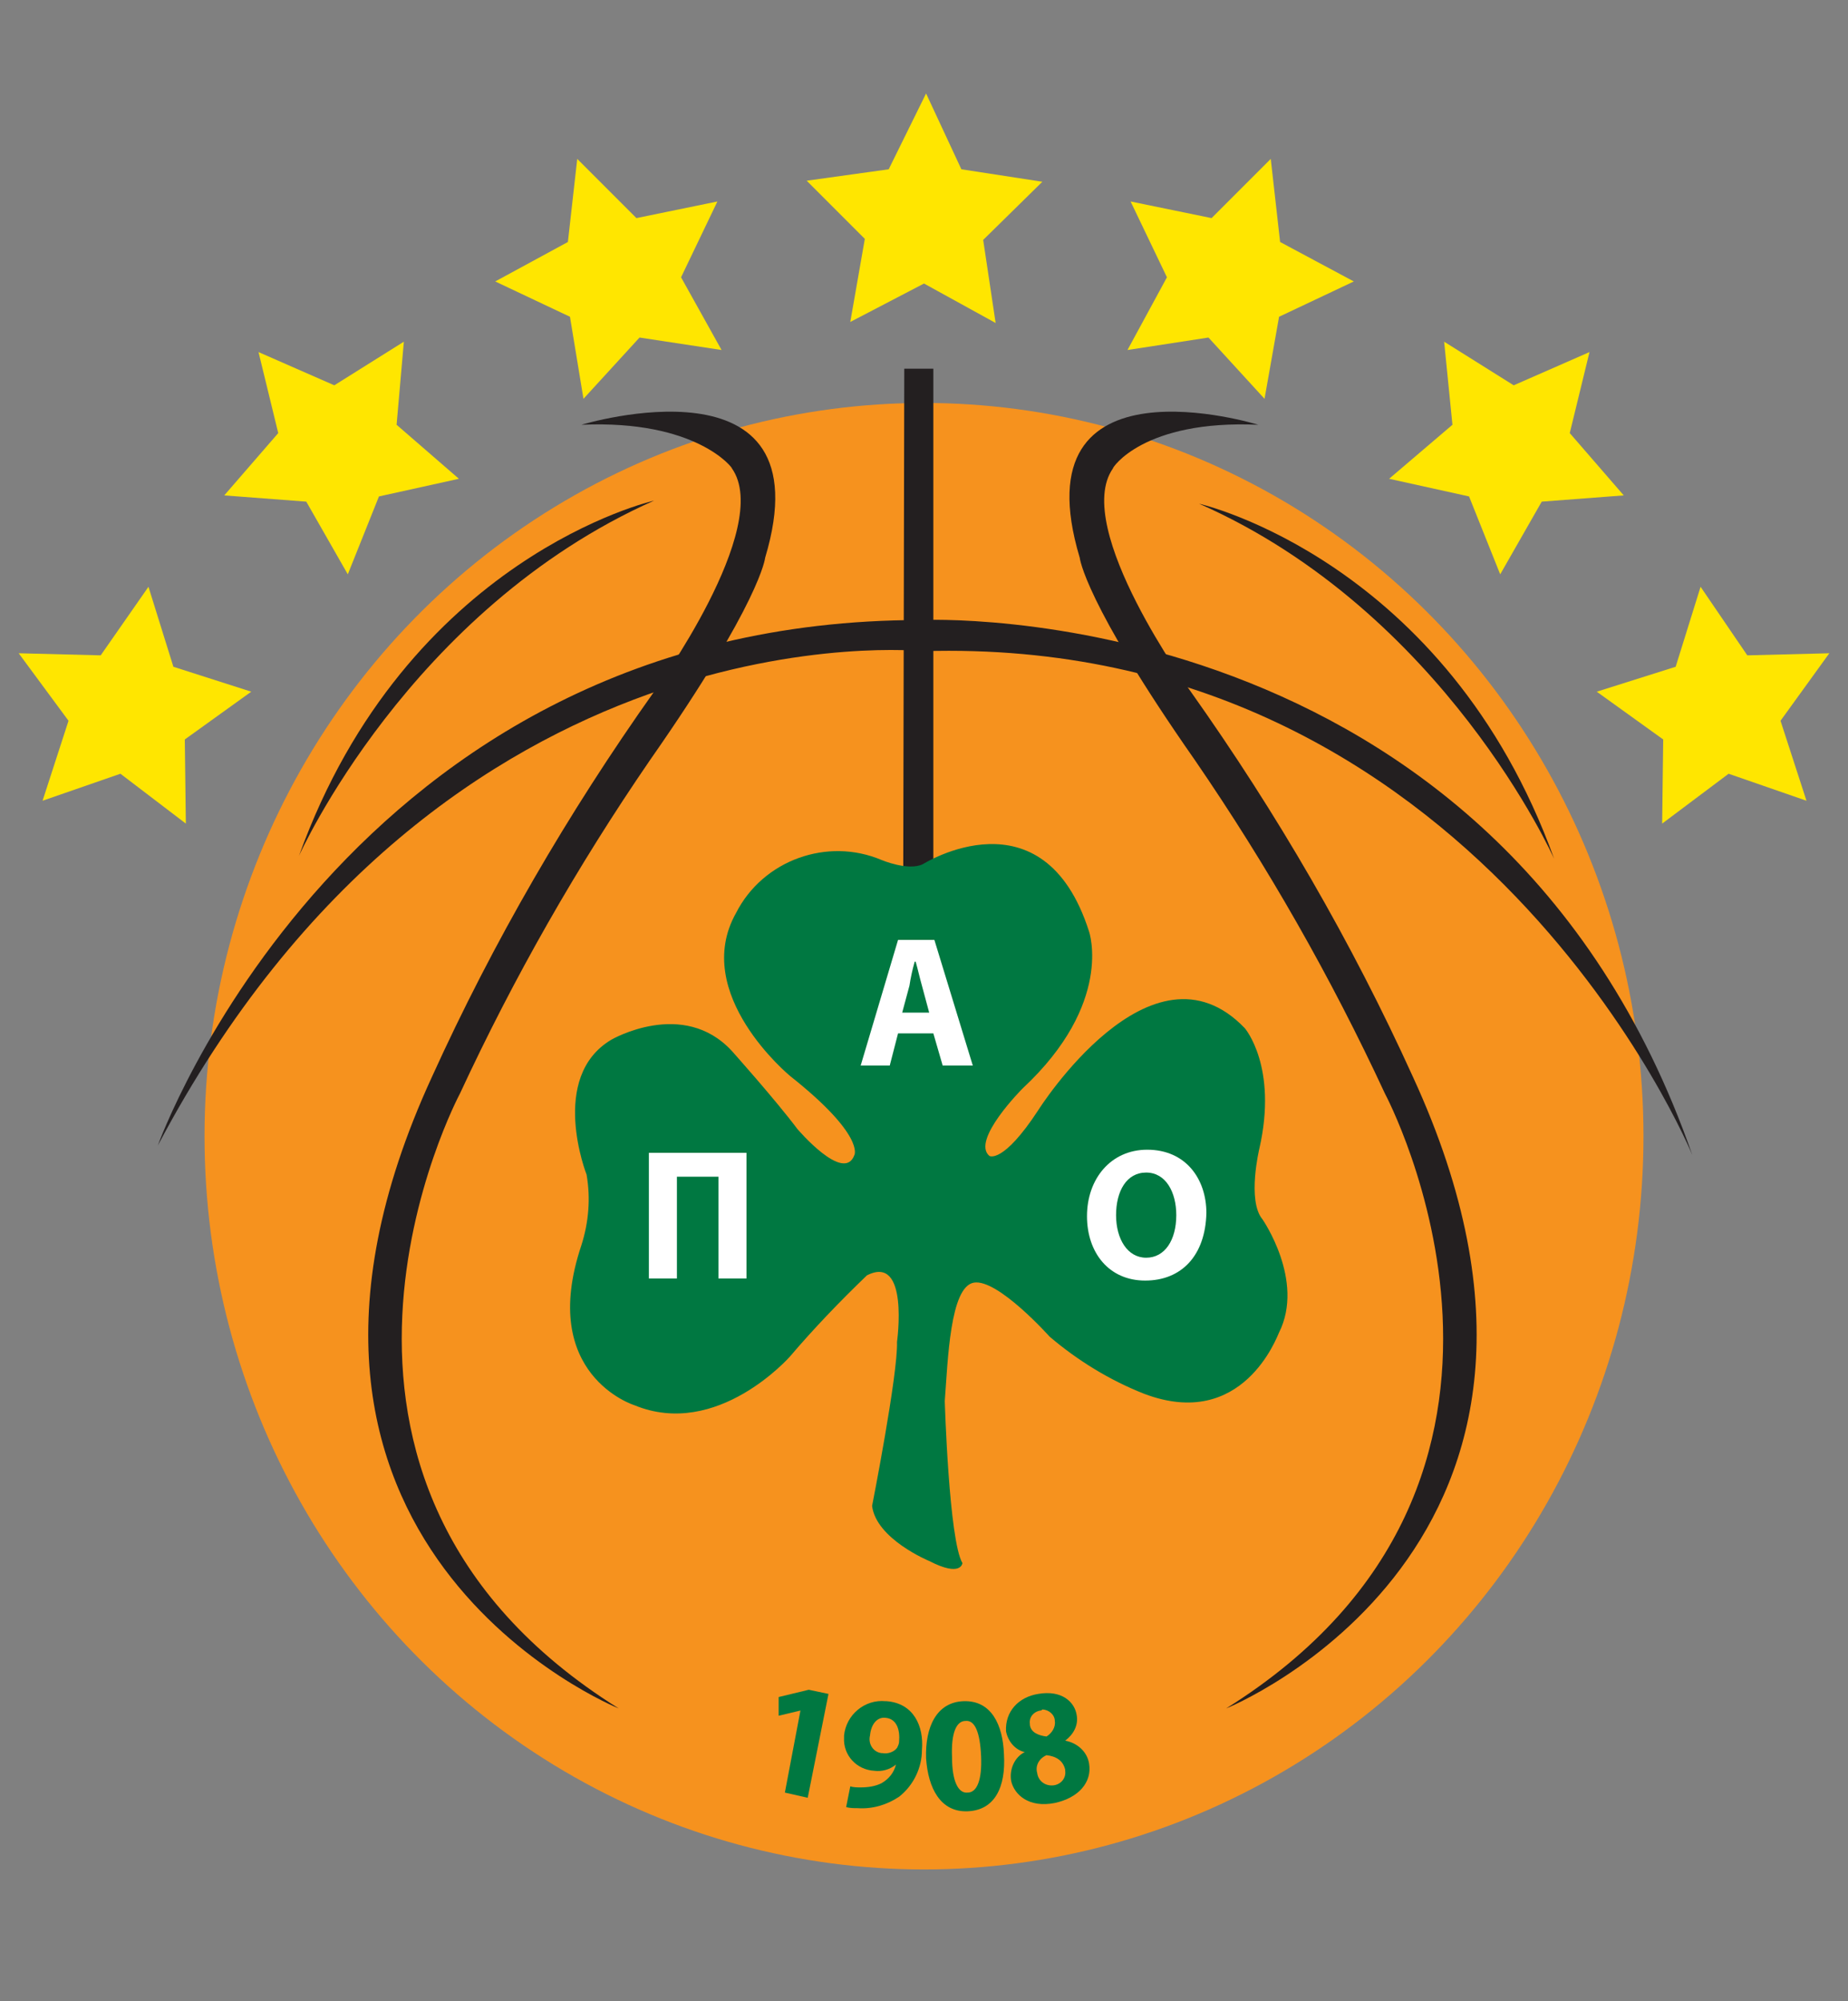 <?xml version="1.0" encoding="utf-8"?>
<!-- Generator: Adobe Illustrator 28.0.0, SVG Export Plug-In . SVG Version: 6.00 Build 0)  -->
<svg version="1.1"
	 id="Layer_1" xmlns:rdf="http://www.w3.org/1999/02/22-rdf-syntax-ns#" xmlns:dc="http://purl.org/dc/elements/1.1/" xmlns:cc="http://creativecommons.org/ns#"
	 xmlns="http://www.w3.org/2000/svg" xmlns:xlink="http://www.w3.org/1999/xlink" x="0px" y="0px" viewBox="0 0 178 192.7"
	 style="enable-background:new 0 0 178 192.7;" xml:space="preserve">
<rect x="0" y="0" width="178" height="192.7" fill="#808080" stroke="none"/>
<style type="text/css">
	.st0{fill:#F6921E;}
	.st1{fill:#231F20;}
	.st2{fill:#007841;}
	.st3{fill:#FFFFFF;}
	.st4{fill:#FFE600;}
</style>
<ellipse class="st0" cx="89" cy="109.4" rx="69.3" ry="70.6"/>
<polygon class="st1" points="87.1,35.5 89.9,35.5 89.9,84.2 87,84.2 "/>
<path class="st1" d="M115.5,48.5c0,0,23.8,5.4,34.2,34.2C149.7,82.7,139.1,58.9,115.5,48.5z"/>
<path class="st1" d="M63,48.2c0,0-23.8,5.4-34.2,34.2C28.8,82.4,39.4,58.7,63,48.2z"/>
<path class="st1" d="M56,40.9c0,0,23.7-7.2,17.7,12.8c0,0-0.4,4.2-11.1,19.5c-7,10.2-13.1,20.9-18.3,32.1c0,0-19.9,37.2,15.3,59.2
	c0,0-38.8-15.6-18-60.8c5.9-13,13.1-25.4,21.4-37.1c0,0,11.5-15.8,7.5-21.5C70.6,45.1,67.1,40.4,56,40.9z"/>
<path class="st1" d="M121.2,40.9c0,0-23.2-7.2-17.2,12.8c0,0,0.4,4.2,11.1,19.5c7,10.2,13.1,20.9,18.3,32.1c0,0,19.9,37.2-15.3,59.2
	c0,0,38.8-15.6,18-60.8c-5.9-13-13.1-25.4-21.4-37.1c0,0-11.5-15.8-7.5-21.5C107.1,45.1,110.1,40.4,121.2,40.9z"/>
<path class="st2" d="M88.9,83.2c0,0,11.6-7.3,16,6.5c0,0,2.4,6.9-6.4,15.1c0,0-5,5-3.2,6.5c0,0,1.3,0.8,4.7-4.4
	c0,0,10.9-17.3,19.9-7.9c0,0,3.2,3.7,1.4,11.6c0,0-1.2,5,0.3,6.8c0,0,4.1,5.9,1.6,10.9c-0.2,0.4-3.5,9.5-13,5.9
	c-3.3-1.3-6.4-3.2-9.1-5.5c0,0-5-5.6-7.3-5.2c-2.3,0.4-2.5,7.5-2.8,11.4c0,0,0.4,13.4,1.7,15.6c0,0-0.1,1.4-3.2-0.2
	c0,0-5.1-2.1-5.5-5.3c0,0,2.5-12.7,2.4-15.8c0,0,1.2-8.5-2.9-6.4c-2.6,2.5-5.1,5.1-7.4,7.8c0,0-7,8-15,4.7c0,0-9.3-2.9-5.1-15.4
	c0.7-2.2,0.9-4.5,0.5-6.8c0,0-3.7-9.4,2.4-13c0,0,6.9-4,11.6,1.1c0,0,4.2,4.7,6.3,7.5c0,0,4.5,5.3,5.5,2.5c0,0,1-1.9-6.2-7.6
	c0,0-9.6-7.9-5.2-15.7c2.6-5.1,8.8-7.3,14-5.1C84.9,82.8,87.5,83.9,88.9,83.2z"/>
<path class="st3" d="M71.9,123.1h-2.7v-9.8h-4v9.8h-2.7v-12.1h9.4V123.1z"/>
<path class="st3" d="M86.5,99.5l-0.8,3.1h-2.8l3.6-12.1H90l3.7,12.1h-2.9l-0.9-3.1H86.5z M89.5,97.5l-0.7-2.6
	c-0.2-0.7-0.4-1.6-0.6-2.3h-0.1c-0.2,0.7-0.4,1.6-0.5,2.3l-0.7,2.6H89.5z"/>
<path class="st3" d="M110.3,123.3c-3.5,0-5.6-2.7-5.6-6.2c0-3.6,2.3-6.4,5.8-6.4c3.7,0,5.7,2.8,5.7,6.1
	C116.1,120.9,113.8,123.3,110.3,123.3L110.3,123.3z M110.4,121.1c1.8,0,2.9-1.7,2.9-4.1c0-2.2-1-4.1-2.9-4.1c-1.9,0-2.9,1.8-2.9,4.1
	C107.5,119.3,108.6,121.1,110.4,121.1L110.4,121.1z"/>
<path class="st2" d="M77.1,164.7L77.1,164.7l-2.1,0.5l0-1.8l2.9-0.7l1.9,0.4l-2,10l-2.2-0.5L77.1,164.7z"/>
<path class="st2" d="M81.9,172c0.3,0.1,0.7,0.1,1,0.1c0.7,0,1.4-0.1,2-0.4c0.7-0.4,1.2-1,1.4-1.8l0,0c-0.6,0.5-1.4,0.7-2.1,0.6
	c-1.7-0.1-3-1.5-2.9-3.2c0-0.1,0-0.2,0-0.2c0.2-2,2-3.5,4-3.3c0,0,0.1,0,0.1,0c2.6,0.2,3.6,2.4,3.4,4.7c0,1.7-0.8,3.4-2.2,4.5
	c-1.2,0.8-2.6,1.2-4,1.1c-0.4,0-0.7,0-1.1-0.1L81.9,172z M85.3,165.4c-0.8-0.1-1.4,0.6-1.5,1.7c-0.2,0.8,0.3,1.6,1.1,1.7
	c0,0,0.1,0,0.1,0c0.5,0.1,1.1-0.1,1.4-0.5c0.1-0.2,0.2-0.4,0.2-0.6C86.7,166.6,86.4,165.5,85.3,165.4L85.3,165.4z"/>
<path class="st2" d="M93.2,174.4c-2.6,0.1-3.8-2.2-4-5.1c-0.1-3,1-5.4,3.6-5.5c2.7-0.1,3.8,2.3,3.9,5.1
	C96.9,172.1,95.8,174.3,93.2,174.4L93.2,174.4z M93.2,172.6c0.9,0,1.4-1.2,1.3-3.5c-0.1-2.3-0.6-3.5-1.5-3.4c-0.9,0-1.4,1.2-1.3,3.5
	C91.7,171.5,92.3,172.7,93.2,172.6L93.2,172.6z"/>
<path class="st2" d="M100,163.1c2.3-0.4,3.5,0.8,3.7,2c0.2,1-0.3,1.9-1.1,2.5l0,0c1.1,0.2,2.1,1,2.3,2.2c0.3,1.8-1,3.3-3.3,3.8
	c-2.5,0.5-3.9-0.8-4.2-2.1c-0.2-1.1,0.3-2.3,1.3-2.8l0,0c-0.9-0.2-1.6-1-1.8-2C96.8,164.8,98.1,163.4,100,163.1L100,163.1z
	 M100.2,164.7c-0.6,0.1-1.1,0.6-1,1.3c0,0,0,0.1,0,0.1c0.1,0.7,0.8,1,1.6,1.1c0.5-0.3,0.9-0.9,0.8-1.5c0-0.6-0.6-1.1-1.2-1.1
	C100.3,164.7,100.3,164.7,100.2,164.7L100.2,164.7z M101.5,171.9c0.7-0.1,1.2-0.7,1.1-1.4c0,0,0-0.1,0-0.1c-0.2-0.9-0.9-1.3-1.8-1.4
	c-0.7,0.3-1.1,1-0.9,1.7C100,171.5,100.7,172,101.5,171.9C101.5,171.9,101.5,171.9,101.5,171.9L101.5,171.9z"/>
<path class="st1" d="M15.2,110.3c0,0,18.1-50.6,73.5-50.6c0,0,55.4-2.7,74.3,51.5c0,0-20.6-50.1-74.1-48.5
	C88.9,62.7,42.9,57.9,15.2,110.3z"/>
<g>
	<polygon class="st4" points="89.2,9 85.6,16.3 77.7,17.4 83.3,23 81.9,31 89,27.3 95.9,31.1 94.7,23.1 100.4,17.5 92.6,16.3 	"/>
	<polygon class="st4" points="122.4,15.3 116.7,21 108.9,19.4 112.4,26.7 108.6,33.7 116.4,32.5 121.8,38.4 123.2,30.5 130.4,27.1 
		123.3,23.3 	"/>
	<polygon class="st4" points="153.1,33.9 151.2,41.7 156.4,47.7 148.5,48.3 144.5,55.3 141.5,47.8 133.8,46.1 139.9,40.9 
		139.1,32.9 145.8,37.1 	"/>
	<polygon class="st4" points="176.2,62.9 171.5,69.4 174,77.1 166.5,74.5 160.1,79.3 160.2,71.2 153.8,66.6 161.4,64.2 163.8,56.5 
		168.3,63.1 	"/>
	<polygon class="st4" points="54.7,23.3 47.7,27.1 54.9,30.5 56.2,38.4 61.6,32.5 69.5,33.7 65.6,26.7 69.1,19.4 61.3,21 55.6,15.3 
			"/>
	<polygon class="st4" points="32.2,37.1 38.9,32.9 38.2,40.9 44.2,46.1 36.5,47.8 33.5,55.3 29.5,48.3 21.6,47.7 26.8,41.7 
		24.9,33.9 	"/>
	<polygon class="st4" points="9.7,63.1 14.3,56.5 16.7,64.2 24.2,66.6 17.8,71.2 17.9,79.3 11.6,74.5 4.1,77.1 6.6,69.4 1.8,62.9 	
		"/>
</g>
</svg>
